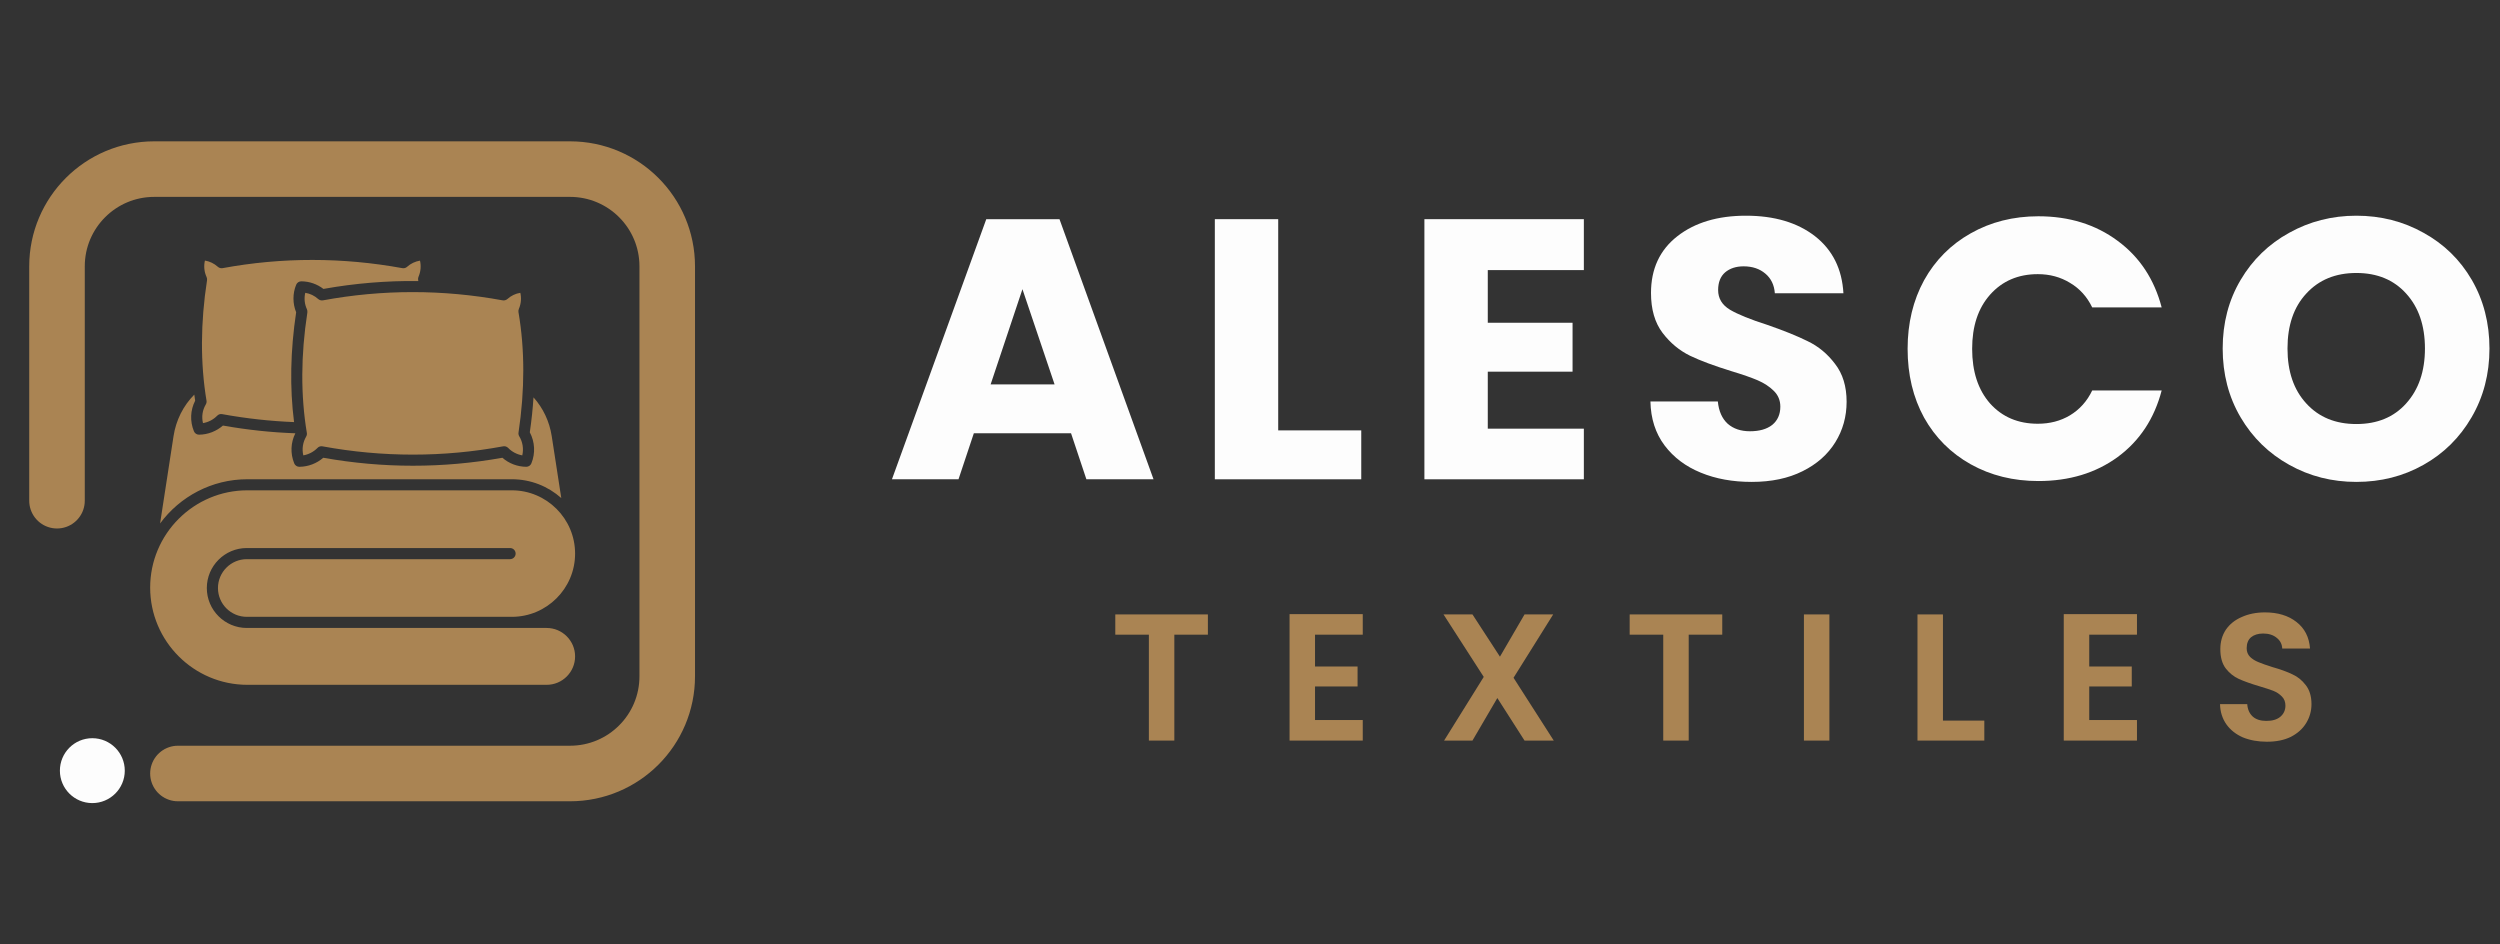<svg xmlns="http://www.w3.org/2000/svg" xmlns:xlink="http://www.w3.org/1999/xlink" width="180" zoomAndPan="magnify" viewBox="0 0 135 51" height="68" preserveAspectRatio="xMidYMid meet" version="1.0"><rect x="0" y="0" width="135" height="51" fill="#333333" stroke="none"/><defs><g/><clipPath id="5b5c369e28"><path d="M 8.109 14 L 31.359 14 L 31.359 37 L 8.109 37 Z M 8.109 14 " clip-rule="nonzero"/></clipPath><clipPath id="3067a471b3"><path d="M 3.234 39.863 L 6.738 39.863 L 6.738 43.367 L 3.234 43.367 Z M 3.234 39.863 " clip-rule="nonzero"/></clipPath><clipPath id="8b675c5a2b"><path d="M 4.984 39.863 C 4.016 39.863 3.234 40.648 3.234 41.617 C 3.234 42.582 4.016 43.367 4.984 43.367 C 5.953 43.367 6.738 42.582 6.738 41.617 C 6.738 40.648 5.953 39.863 4.984 39.863 Z M 4.984 39.863 " clip-rule="nonzero"/></clipPath><clipPath id="39a2adcd21"><path d="M 0.234 0.863 L 3.738 0.863 L 3.738 4.367 L 0.234 4.367 Z M 0.234 0.863 " clip-rule="nonzero"/></clipPath><clipPath id="3ae7c2ca0f"><path d="M 1.984 0.863 C 1.016 0.863 0.234 1.648 0.234 2.617 C 0.234 3.582 1.016 4.367 1.984 4.367 C 2.953 4.367 3.738 3.582 3.738 2.617 C 3.738 1.648 2.953 0.863 1.984 0.863 Z M 1.984 0.863 " clip-rule="nonzero"/></clipPath><clipPath id="d3b0f05219"><rect x="0" width="4" y="0" height="5"/></clipPath></defs><g fill="#aa8453" fill-opacity="1"><g transform="translate(59.914, 39.991)"><g><path d="M 5.312 -6.812 L 5.312 -5.719 L 3.5 -5.719 L 3.5 0 L 2.125 0 L 2.125 -5.719 L 0.312 -5.719 L 0.312 -6.812 Z M 5.312 -6.812 "/></g></g></g><g fill="#aa8453" fill-opacity="1"><g transform="translate(68.964, 39.991)"><g><path d="M 2.047 -5.719 L 2.047 -4 L 4.344 -4 L 4.344 -2.922 L 2.047 -2.922 L 2.047 -1.109 L 4.625 -1.109 L 4.625 0 L 0.672 0 L 0.672 -6.828 L 4.625 -6.828 L 4.625 -5.719 Z M 2.047 -5.719 "/></g></g></g><g fill="#aa8453" fill-opacity="1"><g transform="translate(77.575, 39.991)"><g><path d="M 4.75 0 L 3.281 -2.297 L 1.938 0 L 0.406 0 L 2.547 -3.438 L 0.375 -6.812 L 1.938 -6.812 L 3.422 -4.531 L 4.75 -6.812 L 6.297 -6.812 L 4.156 -3.391 L 6.328 0 Z M 4.75 0 "/></g></g></g><g fill="#aa8453" fill-opacity="1"><g transform="translate(87.69, 39.991)"><g><path d="M 5.312 -6.812 L 5.312 -5.719 L 3.5 -5.719 L 3.5 0 L 2.125 0 L 2.125 -5.719 L 0.312 -5.719 L 0.312 -6.812 Z M 5.312 -6.812 "/></g></g></g><g fill="#aa8453" fill-opacity="1"><g transform="translate(96.74, 39.991)"><g><path d="M 2.047 -6.812 L 2.047 0 L 0.672 0 L 0.672 -6.812 Z M 2.047 -6.812 "/></g></g></g><g fill="#aa8453" fill-opacity="1"><g transform="translate(102.872, 39.991)"><g><path d="M 2.047 -1.078 L 4.281 -1.078 L 4.281 0 L 0.672 0 L 0.672 -6.812 L 2.047 -6.812 Z M 2.047 -1.078 "/></g></g></g><g fill="#aa8453" fill-opacity="1"><g transform="translate(110.771, 39.991)"><g><path d="M 2.047 -5.719 L 2.047 -4 L 4.344 -4 L 4.344 -2.922 L 2.047 -2.922 L 2.047 -1.109 L 4.625 -1.109 L 4.625 0 L 0.672 0 L 0.672 -6.828 L 4.625 -6.828 L 4.625 -5.719 Z M 2.047 -5.719 "/></g></g></g><g fill="#aa8453" fill-opacity="1"><g transform="translate(119.382, 39.991)"><g><path d="M 3.031 0.062 C 2.551 0.062 2.117 -0.016 1.734 -0.172 C 1.359 -0.336 1.062 -0.57 0.844 -0.875 C 0.625 -1.188 0.508 -1.551 0.5 -1.969 L 1.969 -1.969 C 1.988 -1.688 2.086 -1.461 2.266 -1.297 C 2.441 -1.141 2.688 -1.062 3 -1.062 C 3.32 -1.062 3.57 -1.133 3.75 -1.281 C 3.938 -1.438 4.031 -1.641 4.031 -1.891 C 4.031 -2.086 3.969 -2.25 3.844 -2.375 C 3.719 -2.508 3.562 -2.613 3.375 -2.688 C 3.188 -2.758 2.93 -2.844 2.609 -2.938 C 2.16 -3.07 1.797 -3.203 1.516 -3.328 C 1.242 -3.453 1.008 -3.641 0.812 -3.891 C 0.613 -4.148 0.516 -4.5 0.516 -4.938 C 0.516 -5.332 0.613 -5.68 0.812 -5.984 C 1.02 -6.285 1.305 -6.516 1.672 -6.672 C 2.035 -6.836 2.453 -6.922 2.922 -6.922 C 3.617 -6.922 4.188 -6.75 4.625 -6.406 C 5.07 -6.062 5.316 -5.582 5.359 -4.969 L 3.859 -4.969 C 3.848 -5.207 3.75 -5.398 3.562 -5.547 C 3.375 -5.703 3.129 -5.781 2.828 -5.781 C 2.555 -5.781 2.336 -5.711 2.172 -5.578 C 2.016 -5.441 1.938 -5.242 1.938 -4.984 C 1.938 -4.797 2 -4.641 2.125 -4.516 C 2.25 -4.398 2.398 -4.305 2.578 -4.234 C 2.754 -4.16 3.004 -4.07 3.328 -3.969 C 3.773 -3.844 4.133 -3.711 4.406 -3.578 C 4.688 -3.453 4.926 -3.258 5.125 -3 C 5.332 -2.738 5.438 -2.395 5.438 -1.969 C 5.438 -1.602 5.344 -1.266 5.156 -0.953 C 4.969 -0.641 4.691 -0.391 4.328 -0.203 C 3.961 -0.023 3.531 0.062 3.031 0.062 Z M 3.031 0.062 "/></g></g></g><g clip-path="url(#5b5c369e28)"><path fill="#aa8453" d="M 15.879 22.793 C 15.641 20.93 15.68 18.938 15.992 16.863 C 15.801 16.391 15.797 15.855 15.992 15.379 C 16.035 15.266 16.148 15.191 16.27 15.191 C 16.27 15.191 16.273 15.191 16.273 15.191 C 16.707 15.195 17.125 15.34 17.465 15.602 C 19.164 15.297 20.875 15.156 22.59 15.176 C 22.586 15.152 22.582 15.133 22.578 15.109 C 22.57 15.051 22.578 14.992 22.602 14.938 C 22.719 14.668 22.746 14.363 22.68 14.074 C 22.422 14.117 22.18 14.23 21.98 14.41 C 21.914 14.473 21.82 14.496 21.727 14.48 C 18.496 13.891 15.23 13.887 12.02 14.48 C 11.926 14.496 11.832 14.469 11.762 14.406 C 11.566 14.23 11.324 14.113 11.066 14.07 C 10.996 14.367 11.027 14.684 11.156 14.961 C 11.18 15.016 11.188 15.074 11.18 15.133 C 10.824 17.43 10.816 19.621 11.152 21.641 C 11.164 21.707 11.148 21.781 11.113 21.84 C 10.93 22.148 10.879 22.508 10.961 22.848 C 11.25 22.801 11.52 22.66 11.727 22.449 C 11.797 22.375 11.898 22.344 11.996 22.363 C 13.285 22.598 14.59 22.742 15.879 22.793 Z M 27.637 26.477 L 13.359 26.477 C 10.465 26.477 8.109 28.832 8.109 31.73 C 8.109 34.625 10.465 36.98 13.359 36.98 L 29.52 36.98 C 30.367 36.98 31.055 36.293 31.055 35.445 C 31.055 34.602 30.367 33.91 29.52 33.91 L 13.328 33.91 C 12.137 33.91 11.168 32.941 11.168 31.754 C 11.168 30.562 12.137 29.594 13.328 29.594 L 27.543 29.594 C 27.711 29.594 27.844 29.727 27.844 29.895 C 27.844 30.059 27.711 30.195 27.543 30.195 L 13.328 30.195 C 12.469 30.195 11.77 30.895 11.77 31.754 C 11.77 32.613 12.469 33.309 13.328 33.309 L 27.637 33.309 C 29.523 33.309 31.055 31.777 31.055 29.895 C 31.055 28.012 29.523 26.477 27.637 26.477 Z M 15.949 23.398 C 15.695 23.902 15.672 24.488 15.887 25.02 C 15.93 25.133 16.043 25.207 16.164 25.207 C 16.164 25.207 16.164 25.207 16.168 25.207 C 16.641 25.203 17.102 25.027 17.457 24.719 C 20.676 25.293 23.926 25.293 27.129 24.719 C 27.48 25.027 27.941 25.203 28.418 25.207 C 28.539 25.207 28.652 25.133 28.695 25.02 C 28.918 24.477 28.883 23.859 28.609 23.344 C 28.703 22.707 28.77 22.074 28.809 21.457 C 29.328 22.035 29.672 22.762 29.793 23.551 L 30.309 26.895 C 29.598 26.262 28.664 25.879 27.637 25.879 L 13.359 25.879 C 11.43 25.879 9.711 26.82 8.645 28.266 L 9.371 23.551 C 9.504 22.691 9.895 21.91 10.492 21.309 C 10.508 21.418 10.523 21.527 10.539 21.637 C 10.277 22.148 10.25 22.742 10.469 23.281 C 10.512 23.398 10.625 23.473 10.746 23.473 C 10.746 23.473 10.746 23.473 10.75 23.473 C 11.223 23.469 11.684 23.289 12.039 22.98 C 13.336 23.211 14.648 23.352 15.949 23.398 Z M 16.598 16.871 C 16.605 16.812 16.598 16.754 16.574 16.699 C 16.445 16.422 16.414 16.105 16.484 15.812 C 16.742 15.852 16.984 15.969 17.18 16.145 C 17.25 16.207 17.344 16.234 17.438 16.219 C 20.648 15.625 23.914 15.625 27.145 16.219 C 27.238 16.234 27.332 16.207 27.402 16.145 C 27.598 15.969 27.84 15.852 28.098 15.812 C 28.164 16.098 28.137 16.406 28.02 16.676 C 27.996 16.73 27.988 16.789 27.996 16.848 C 28.344 18.867 28.344 21.059 28 23.359 C 27.988 23.43 28.004 23.5 28.039 23.559 C 28.227 23.867 28.285 24.238 28.203 24.59 C 27.914 24.539 27.645 24.398 27.441 24.188 C 27.371 24.117 27.27 24.082 27.168 24.102 C 23.941 24.699 20.66 24.699 17.414 24.102 C 17.316 24.082 17.215 24.113 17.145 24.188 C 16.938 24.398 16.668 24.539 16.379 24.59 C 16.297 24.246 16.352 23.887 16.531 23.578 C 16.566 23.52 16.582 23.445 16.57 23.379 C 16.234 21.359 16.242 19.168 16.598 16.871 Z M 16.598 16.871 " fill-opacity="1" fill-rule="evenodd"/></g><path stroke-linecap="round" transform="matrix(0.75, 0, 0, 0.75, 1.577, 7.632)" fill="none" stroke-linejoin="miter" d="M 10.709 45.516 L 38.938 45.516 C 42.808 45.516 45.938 42.386 45.938 38.516 L 45.938 9 C 45.938 5.136 42.808 2 38.938 2 L 9.001 2 C 5.136 2 2.001 5.136 2.001 9 L 2.001 25.875 " stroke="#aa8453" stroke-width="4" stroke-opacity="1" stroke-miterlimit="4"/><g clip-path="url(#3067a471b3)"><g clip-path="url(#8b675c5a2b)"><g transform="matrix(1, 0, 0, 1, 3, 39)"><g clip-path="url(#d3b0f05219)"><g clip-path="url(#39a2adcd21)"><g clip-path="url(#3ae7c2ca0f)"><path fill="#fdfdfd" d="M 0.234 0.863 L 3.738 0.863 L 3.738 4.367 L 0.234 4.367 Z M 0.234 0.863 " fill-opacity="1" fill-rule="nonzero"/></g></g></g></g></g></g><g fill="#fdfdfd" fill-opacity="1"><g transform="translate(47.853, 25.882)"><g><path d="M 9.984 -2.484 L 4.734 -2.484 L 3.906 0 L 0.312 0 L 5.406 -14.047 L 9.359 -14.047 L 14.438 0 L 10.812 0 Z M 9.094 -5.125 L 7.359 -10.266 L 5.641 -5.125 Z M 9.094 -5.125 "/></g></g></g><g fill="#fdfdfd" fill-opacity="1"><g transform="translate(64.367, 25.882)"><g><path d="M 4.656 -2.641 L 9.141 -2.641 L 9.141 0 L 1.234 0 L 1.234 -14.047 L 4.656 -14.047 Z M 4.656 -2.641 "/></g></g></g><g fill="#fdfdfd" fill-opacity="1"><g transform="translate(75.684, 25.882)"><g><path d="M 4.656 -11.297 L 4.656 -8.453 L 9.234 -8.453 L 9.234 -5.812 L 4.656 -5.812 L 4.656 -2.734 L 9.844 -2.734 L 9.844 0 L 1.234 0 L 1.234 -14.047 L 9.844 -14.047 L 9.844 -11.297 Z M 4.656 -11.297 "/></g></g></g><g fill="#fdfdfd" fill-opacity="1"><g transform="translate(88.279, 25.882)"><g><path d="M 6.312 0.141 C 5.289 0.141 4.375 -0.023 3.562 -0.359 C 2.75 -0.691 2.098 -1.18 1.609 -1.828 C 1.117 -2.484 0.863 -3.273 0.844 -4.203 L 4.484 -4.203 C 4.535 -3.68 4.711 -3.281 5.016 -3 C 5.328 -2.727 5.727 -2.594 6.219 -2.594 C 6.727 -2.594 7.129 -2.707 7.422 -2.938 C 7.711 -3.176 7.859 -3.504 7.859 -3.922 C 7.859 -4.266 7.738 -4.551 7.5 -4.781 C 7.27 -5.008 6.984 -5.195 6.641 -5.344 C 6.305 -5.488 5.828 -5.656 5.203 -5.844 C 4.297 -6.125 3.555 -6.398 2.984 -6.672 C 2.41 -6.953 1.914 -7.363 1.5 -7.906 C 1.082 -8.457 0.875 -9.176 0.875 -10.062 C 0.875 -11.363 1.348 -12.383 2.297 -13.125 C 3.242 -13.863 4.477 -14.234 6 -14.234 C 7.539 -14.234 8.785 -13.863 9.734 -13.125 C 10.68 -12.383 11.191 -11.359 11.266 -10.047 L 7.562 -10.047 C 7.531 -10.492 7.359 -10.848 7.047 -11.109 C 6.742 -11.367 6.352 -11.5 5.875 -11.5 C 5.469 -11.5 5.133 -11.391 4.875 -11.172 C 4.625 -10.953 4.5 -10.633 4.5 -10.219 C 4.5 -9.77 4.711 -9.414 5.141 -9.156 C 5.566 -8.906 6.234 -8.633 7.141 -8.344 C 8.047 -8.031 8.781 -7.734 9.344 -7.453 C 9.914 -7.18 10.406 -6.773 10.812 -6.234 C 11.227 -5.703 11.438 -5.02 11.438 -4.188 C 11.438 -3.383 11.234 -2.656 10.828 -2 C 10.422 -1.344 9.832 -0.82 9.062 -0.438 C 8.289 -0.051 7.375 0.141 6.312 0.141 Z M 6.312 0.141 "/></g></g></g><g fill="#fdfdfd" fill-opacity="1"><g transform="translate(102.355, 25.882)"><g><path d="M 0.656 -7.047 C 0.656 -8.43 0.953 -9.664 1.547 -10.75 C 2.148 -11.832 2.988 -12.676 4.062 -13.281 C 5.145 -13.895 6.363 -14.203 7.719 -14.203 C 9.383 -14.203 10.812 -13.758 12 -12.875 C 13.188 -12 13.977 -10.801 14.375 -9.281 L 10.625 -9.281 C 10.344 -9.863 9.941 -10.305 9.422 -10.609 C 8.91 -10.922 8.332 -11.078 7.688 -11.078 C 6.625 -11.078 5.766 -10.707 5.109 -9.969 C 4.461 -9.238 4.141 -8.266 4.141 -7.047 C 4.141 -5.816 4.461 -4.832 5.109 -4.094 C 5.766 -3.363 6.625 -3 7.688 -3 C 8.332 -3 8.91 -3.148 9.422 -3.453 C 9.941 -3.766 10.344 -4.211 10.625 -4.797 L 14.375 -4.797 C 13.977 -3.273 13.188 -2.078 12 -1.203 C 10.812 -0.336 9.383 0.094 7.719 0.094 C 6.363 0.094 5.145 -0.207 4.062 -0.812 C 2.988 -1.414 2.148 -2.254 1.547 -3.328 C 0.953 -4.41 0.656 -5.648 0.656 -7.047 Z M 0.656 -7.047 "/></g></g></g><g fill="#fdfdfd" fill-opacity="1"><g transform="translate(119.369, 25.882)"><g><path d="M 7.875 0.141 C 6.562 0.141 5.352 -0.164 4.25 -0.781 C 3.145 -1.395 2.27 -2.25 1.625 -3.344 C 0.977 -4.445 0.656 -5.688 0.656 -7.062 C 0.656 -8.438 0.977 -9.672 1.625 -10.766 C 2.27 -11.859 3.145 -12.707 4.25 -13.312 C 5.352 -13.926 6.562 -14.234 7.875 -14.234 C 9.195 -14.234 10.406 -13.926 11.5 -13.312 C 12.602 -12.707 13.473 -11.859 14.109 -10.766 C 14.742 -9.672 15.062 -8.438 15.062 -7.062 C 15.062 -5.688 14.738 -4.445 14.094 -3.344 C 13.457 -2.25 12.594 -1.395 11.5 -0.781 C 10.406 -0.164 9.195 0.141 7.875 0.141 Z M 7.875 -2.984 C 9 -2.984 9.895 -3.352 10.562 -4.094 C 11.238 -4.844 11.578 -5.832 11.578 -7.062 C 11.578 -8.301 11.238 -9.289 10.562 -10.031 C 9.895 -10.77 9 -11.141 7.875 -11.141 C 6.75 -11.141 5.848 -10.77 5.172 -10.031 C 4.492 -9.301 4.156 -8.312 4.156 -7.062 C 4.156 -5.82 4.492 -4.832 5.172 -4.094 C 5.848 -3.352 6.75 -2.984 7.875 -2.984 Z M 7.875 -2.984 "/></g></g></g></svg>